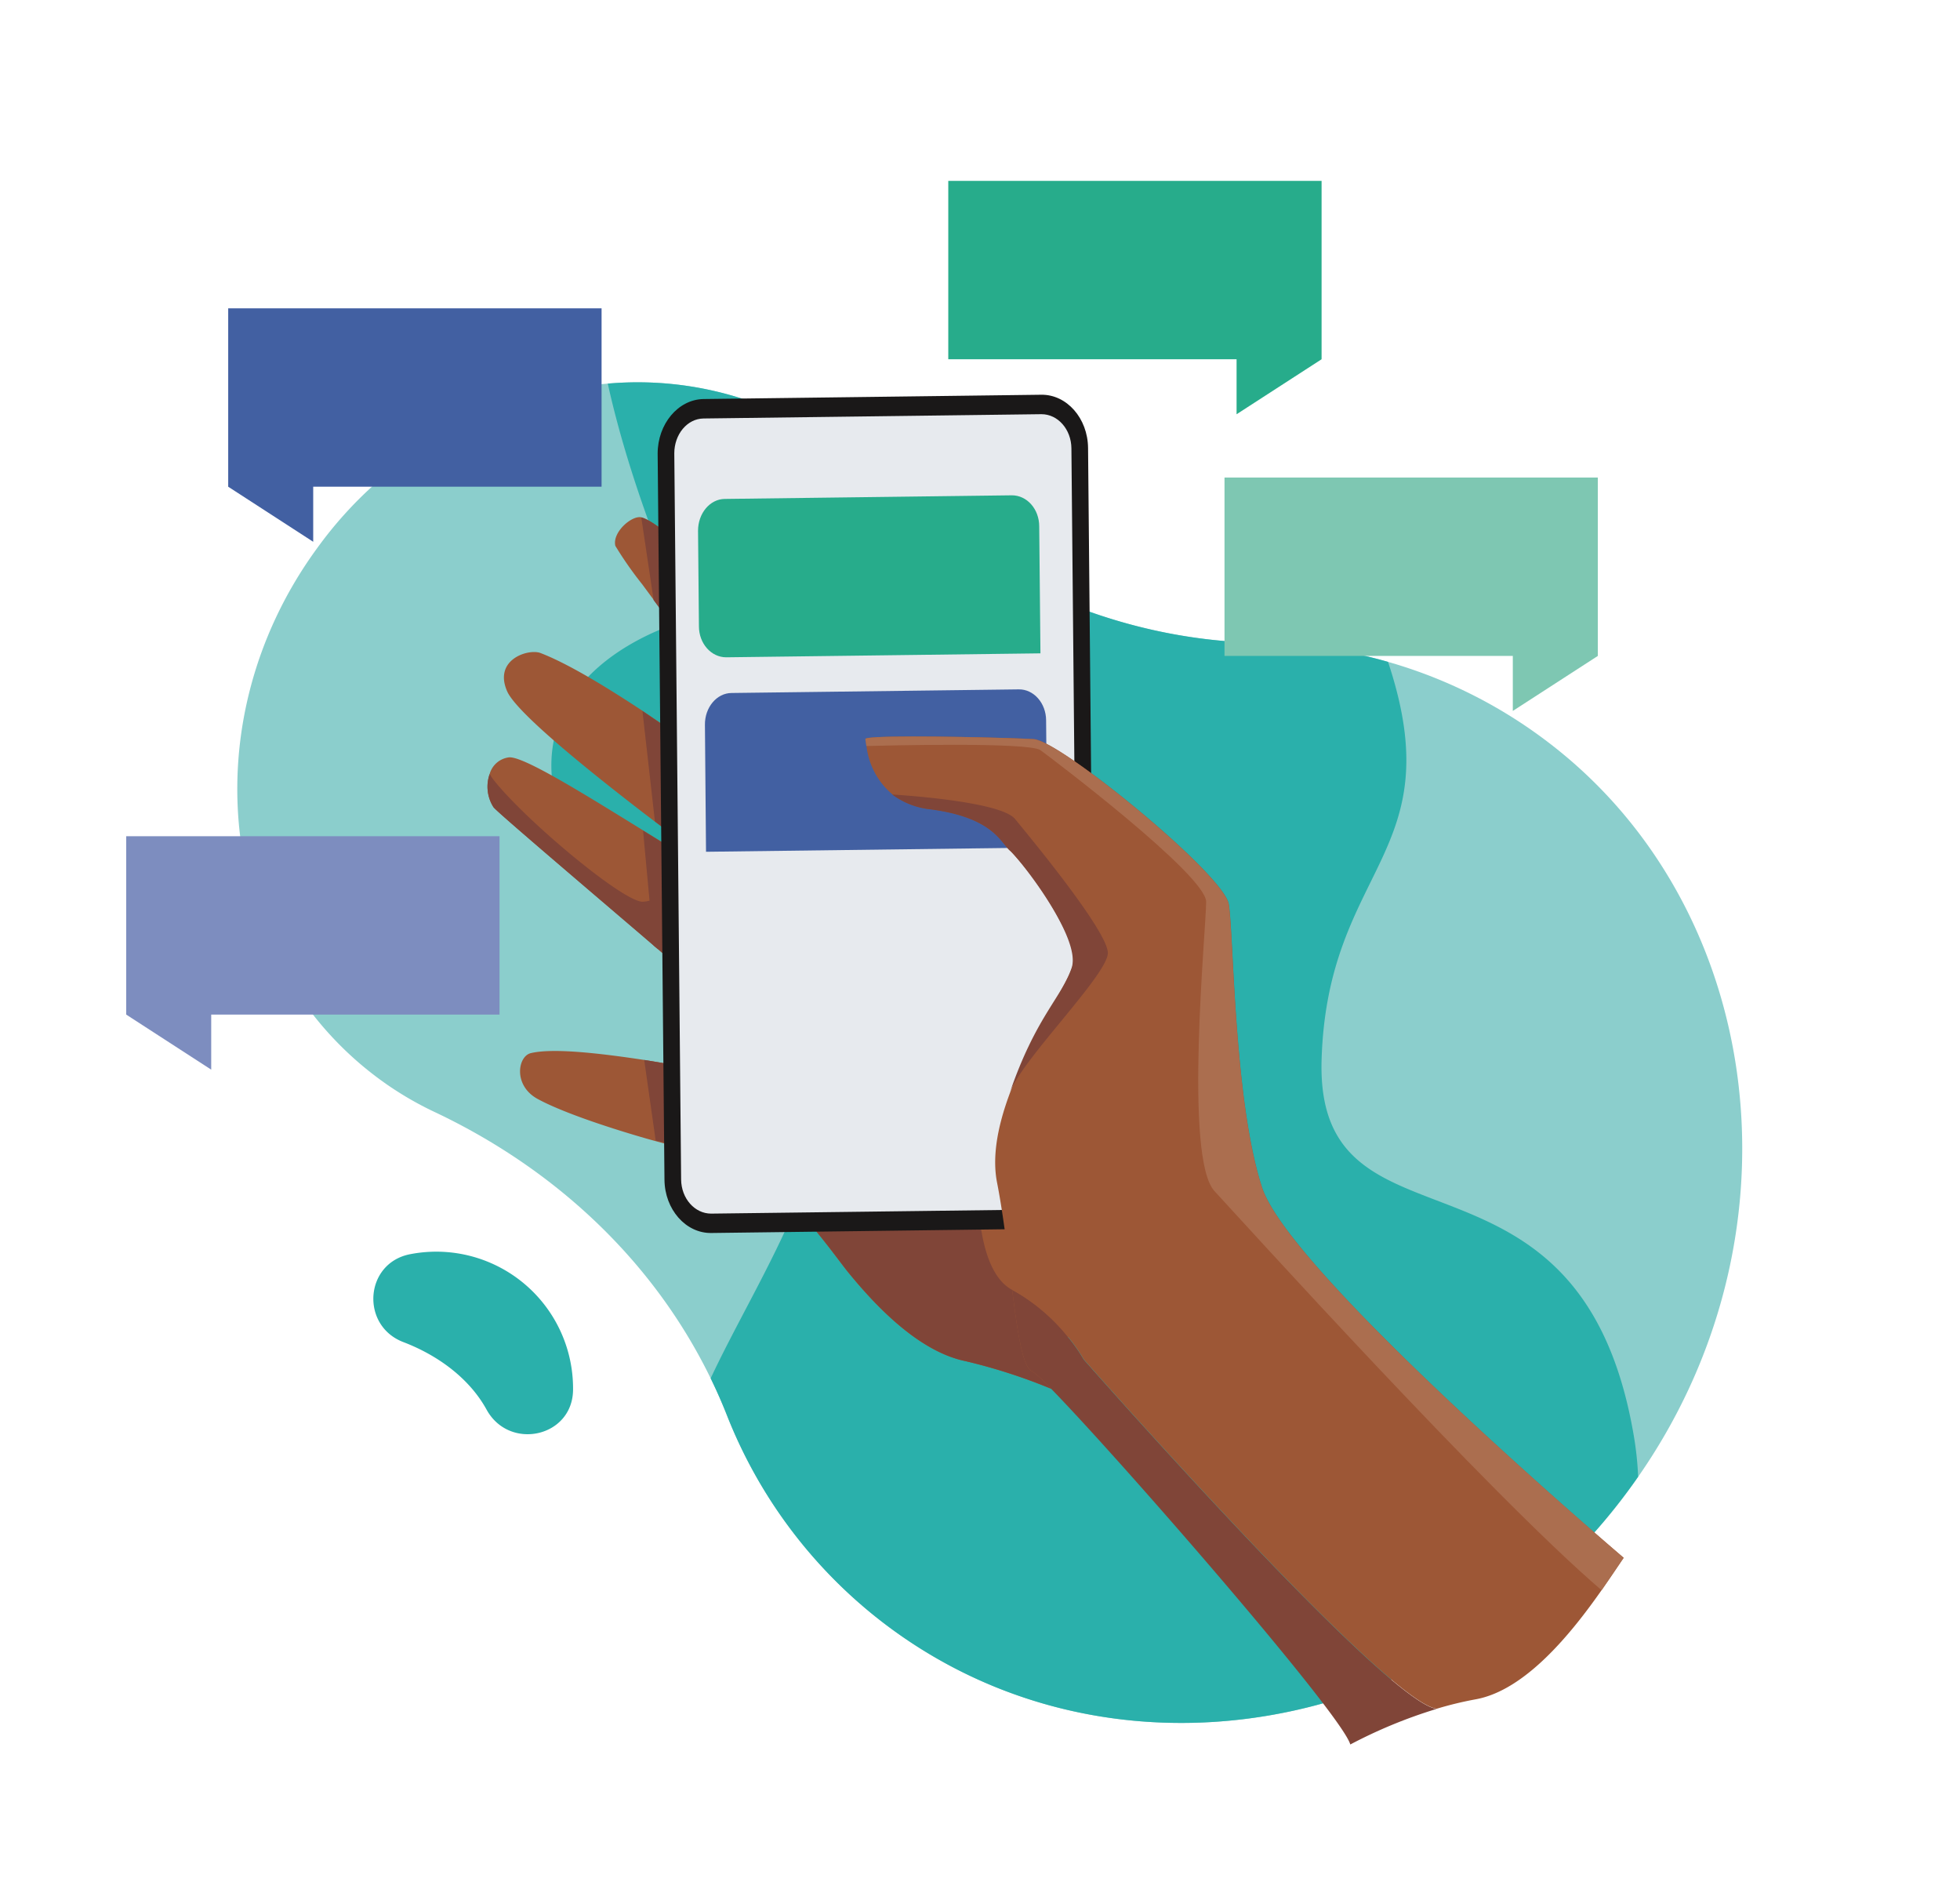 <svg id="Layer_1" data-name="Layer 1" xmlns="http://www.w3.org/2000/svg" viewBox="0 0 287.3 278.5"><defs><style>.cls-1{fill:#8bcecc;}.cls-2{fill:#2ab0ab;}.cls-3{fill:#9d5736;}.cls-4{fill:#804538;}.cls-5{fill:#1a1818;}.cls-6{fill:#e7eaee;}.cls-7{fill:#27ac8b;}.cls-8{fill:#4260a2;}.cls-9{fill:#7ec7b2;}.cls-10{fill:#7d8dbf;}.cls-11{fill:#ab6e4f;}</style></defs><title>simple-sms</title><path class="cls-1" d="M242.11,213.45c-.64,1-1.3,2-2,3C214.71,253,166.49,263.5,132.31,239.89a71.16,71.16,0,0,1-25.78-32.54c-.72-1.82-1.51-3.61-2.36-5.35-8.47-17.4-22.94-30.71-40.29-38.95a49,49,0,0,1-7-4c-24.66-17-29.49-52.6-10.38-78.73A58.64,58.64,0,0,1,89.07,56.22a50.06,50.06,0,0,1,39,13.7c15.33,14.66,35.11,23.92,56.72,24.3A72.43,72.43,0,0,1,203.46,97a70.52,70.52,0,0,1,22.89,11.34C257.78,131.77,264.71,178,242.11,213.45Z"/><path class="cls-2" d="M240.12,216.42C214.71,253,166.49,263.5,132.31,239.89a71.16,71.16,0,0,1-25.78-32.54c-.72-1.82-1.51-3.61-2.36-5.35,6.84-14.59,18.68-31.69,16.38-46.59-3.57-23.23-24.13-5.36-36.64-31.27s17-33.32,17-33.32-7.94-17-11.82-34.6a50.06,50.06,0,0,1,39,13.7c15.33,14.66,35.11,23.92,56.72,24.3A72.43,72.43,0,0,1,203.46,97c9.42,28.28-8.9,29.89-9.74,58.35-.89,30.38,37.64,9,45.68,54.58A47.31,47.31,0,0,1,240.12,216.42Z"/><path class="cls-3" d="M171.55,150.86l-15,45.12-2.5,7.54a82.35,82.35,0,0,0-12.57-4.05c-5.86-1.22-11.73-6.35-17.1-12.94-.84-1-2.8-3.77-5.32-6.77-3.79-4.52-8.85-9.61-13.25-10.33a113,113,0,0,1-11.34-2.65C88.33,165,82,162.82,78.71,161c-3.51-2-2.8-6.21-.9-6.66,3.11-.75,9.64-.06,16.62,1,3.85.61,7.83,1.35,11.45,2,7.21,1.37,13,2.58,13.39,2.27s-5.59-5.59-13.35-12.33c-3-2.6-6.24-5.41-9.51-8.21l-2.07-1.78c-11-9.4-21.49-18.33-22-19a5.59,5.59,0,0,1-.56-4.88A3.37,3.37,0,0,1,74.56,111c2-.29,10.92,5.27,19.7,10.69,4.2,2.6,8.37,5.16,11.74,7,1.62.9,3,1.65,4.21,2.17L106,127.88c-3-2.21-7.3-5.39-11.76-8.81-9-6.93-18.69-14.86-19.92-17.8-2-4.65,3.16-6.23,4.9-5.57,3.77,1.44,9.15,4.64,15,8.5,3.9,2.61,8,5.51,11.9,8.39,10.73,7.88,20.13,15.52,20.74,16-.59-.77-11.09-14.33-20.7-26.93-4.62-6.07-9-11.92-12-16A53.79,53.79,0,0,1,90.2,80c-.49-2,2.44-4.52,3.82-4.18,1.82.44,6.38,4.27,12.16,9.72,6.62,6.25,14.86,14.65,22.4,22.51,3.73,3.91,7.31,7.68,10.42,11C145.52,126,150.05,131,150.05,131l6.15,5.69Z"/><path class="cls-4" d="M96.11,167.15l-1.68-11.81c3.85.61,7.83,1.35,11.45,2l0,12.05Z"/><path class="cls-4" d="M94.26,121.73c4.2,2.6,8.37,5.16,11.74,7l-.08,18.55c-3.62-3.15-6.15-5.33-10.1-8.72Z"/><path class="cls-4" d="M94.17,104.2c3.9,2.61,8,5.51,11.9,8.39L106,127.88c-3-2.21-5.55-4.08-10-7.5Z"/><path class="cls-4" d="M106.18,85.55l-.07,16.12c-4.62-6.07-7.29-9.62-10.3-13.72L94,75.83C95.84,76.27,100.4,80.1,106.18,85.55Z"/><path class="cls-4" d="M154.07,203.52a82.35,82.35,0,0,0-12.57-4.05c-5.86-1.22-11.73-6.35-17.1-12.94-.84-1-2.8-3.77-5.32-6.77l.19-4.59,24.35-8.95s-2.18,19.11,4.75,22.82c.78,6.31,1.54,11.35,2.9,11.9A17.88,17.88,0,0,1,154.07,203.52Z"/><path class="cls-5" d="M104.26,180.7c-3.74.05-6.82-3.45-6.86-7.8l-1-106.42c0-4.35,3-7.93,6.71-8l49.52-.63c3.74-.05,6.82,3.45,6.86,7.8l1,106.42c0,4.35-3,7.93-6.72,8Z"/><path class="cls-6" d="M153.76,177.24l-49.52.62c-2.4,0-4.37-2.2-4.4-5l-1-106.42c0-2.79,1.89-5.08,4.29-5.11l49.53-.63c2.4,0,4.36,2.21,4.39,5l1,106.42C158.08,174.92,156.16,177.21,153.76,177.24Z"/><path class="cls-7" d="M152.51,95.75l-46.06.58c-2.19,0-4-2-4-4.55l-.13-14c0-2.54,1.73-4.63,3.91-4.66l42.1-.53c2.19,0,4,2,4,4.56Z"/><path class="cls-8" d="M103.49,124.83l46.06-.58c2.19,0,3.94-2.11,3.92-4.66l-.13-14c0-2.55-1.82-4.59-4-4.56l-42.09.53c-2.19,0-3.95,2.12-3.92,4.66Z"/><path class="cls-4" d="M210.6,250.44a71.86,71.86,0,0,0-12.67,5.22c-1.27-4.47-33.85-41.89-43.86-52.14a17.88,17.88,0,0,0-2.8-2.58c-1.36-.55-2.12-5.59-2.9-11.9a27.47,27.47,0,0,1,8.2,6.94,23,23,0,0,1,2.27,3.25S203.09,249.57,210.6,250.44Z"/><path class="cls-3" d="M238,228.3c-.84,1.23-1.94,2.89-3.24,4.75-4.39,6.26-11.16,14.7-18.5,16a52.37,52.37,0,0,0-5.65,1.37h0c-7.51-.87-51.76-51.21-51.76-51.21a23,23,0,0,0-2.27-3.25,27.47,27.47,0,0,0-8.2-6.94c-.62-5-1.26-10.75-2.23-15.71-2.2-11.23,9.53-27.11,11-31.51.43-1.27,0-3.14-.93-5.18a48.63,48.63,0,0,0-8.1-11.92c-1.32-1.09-2.24-4.15-9.1-5.66-.79-.17-1.67-.32-2.63-.45a11.29,11.29,0,0,1-5.58-2.17h0a10.87,10.87,0,0,1-3.8-7.1c-.07-.5-.11-.85-.15-1s.61-.22,1.74-.29c5.08-.27,19.74.09,22.94.29,3.9.24,27.85,19.79,28.58,24.19s.73,28.82,4.88,41.53S238,228.3,238,228.3Z"/><path class="cls-4" d="M148,160.18c3.83-11.17,7.63-14,9.09-18.36s-7.57-15.88-9-17.1-2.45-4.89-11.73-6.11a11.29,11.29,0,0,1-5.58-2.17h0s15.79.89,18,3.58,13.61,16.46,13.61,19.64S149.68,155.37,148,160.18Z"/><path class="cls-4" d="M96.41,130.09v9l-2.07-1.78c-11-9.4-21.49-18.33-22-19a5.59,5.59,0,0,1-.56-4.88c.12.2.24.42.4.64,4.48,5.86,19.29,18.25,22.06,18.08S96.41,130.09,96.41,130.09Z"/><polygon class="cls-7" points="139 26.51 139 52.65 181.26 52.65 181.26 60.71 193.72 52.65 193.72 26.51 139 26.51"/><polygon class="cls-9" points="179.49 69.99 179.49 96.13 221.75 96.13 221.75 104.19 234.21 96.13 234.21 69.99 179.49 69.99"/><polygon class="cls-8" points="88.18 45.19 88.18 71.33 45.91 71.33 45.91 79.4 33.45 71.33 33.45 45.19 88.18 45.19"/><polygon class="cls-10" points="73.22 122.55 73.22 148.69 30.96 148.69 30.96 156.76 18.5 148.69 18.5 122.55 73.22 122.55"/><path class="cls-11" d="M238,228.3c-.84,1.23-1.94,2.89-3.24,4.75-16.44-14.06-53-54.45-56.74-58.49-4.52-4.89-1.22-38.48-1.22-42.39s-22.6-21-24.29-22.23-23.49-.66-25.52-.61c-.07-.5-.11-.85-.15-1s.61-.22,1.74-.29c5.08-.27,19.74.09,22.94.29,3.9.24,27.85,19.79,28.58,24.19s.73,28.82,4.88,41.53S238,228.3,238,228.3Z"/><path class="cls-2" d="M84,203.46v.25c-.09,6.93-9.35,8.94-12.68,2.87-2.56-4.65-7.23-8-12.22-9.9-6.29-2.43-5.66-11.56,1-12.87A20.05,20.05,0,0,1,84,203.46Z"/></svg>